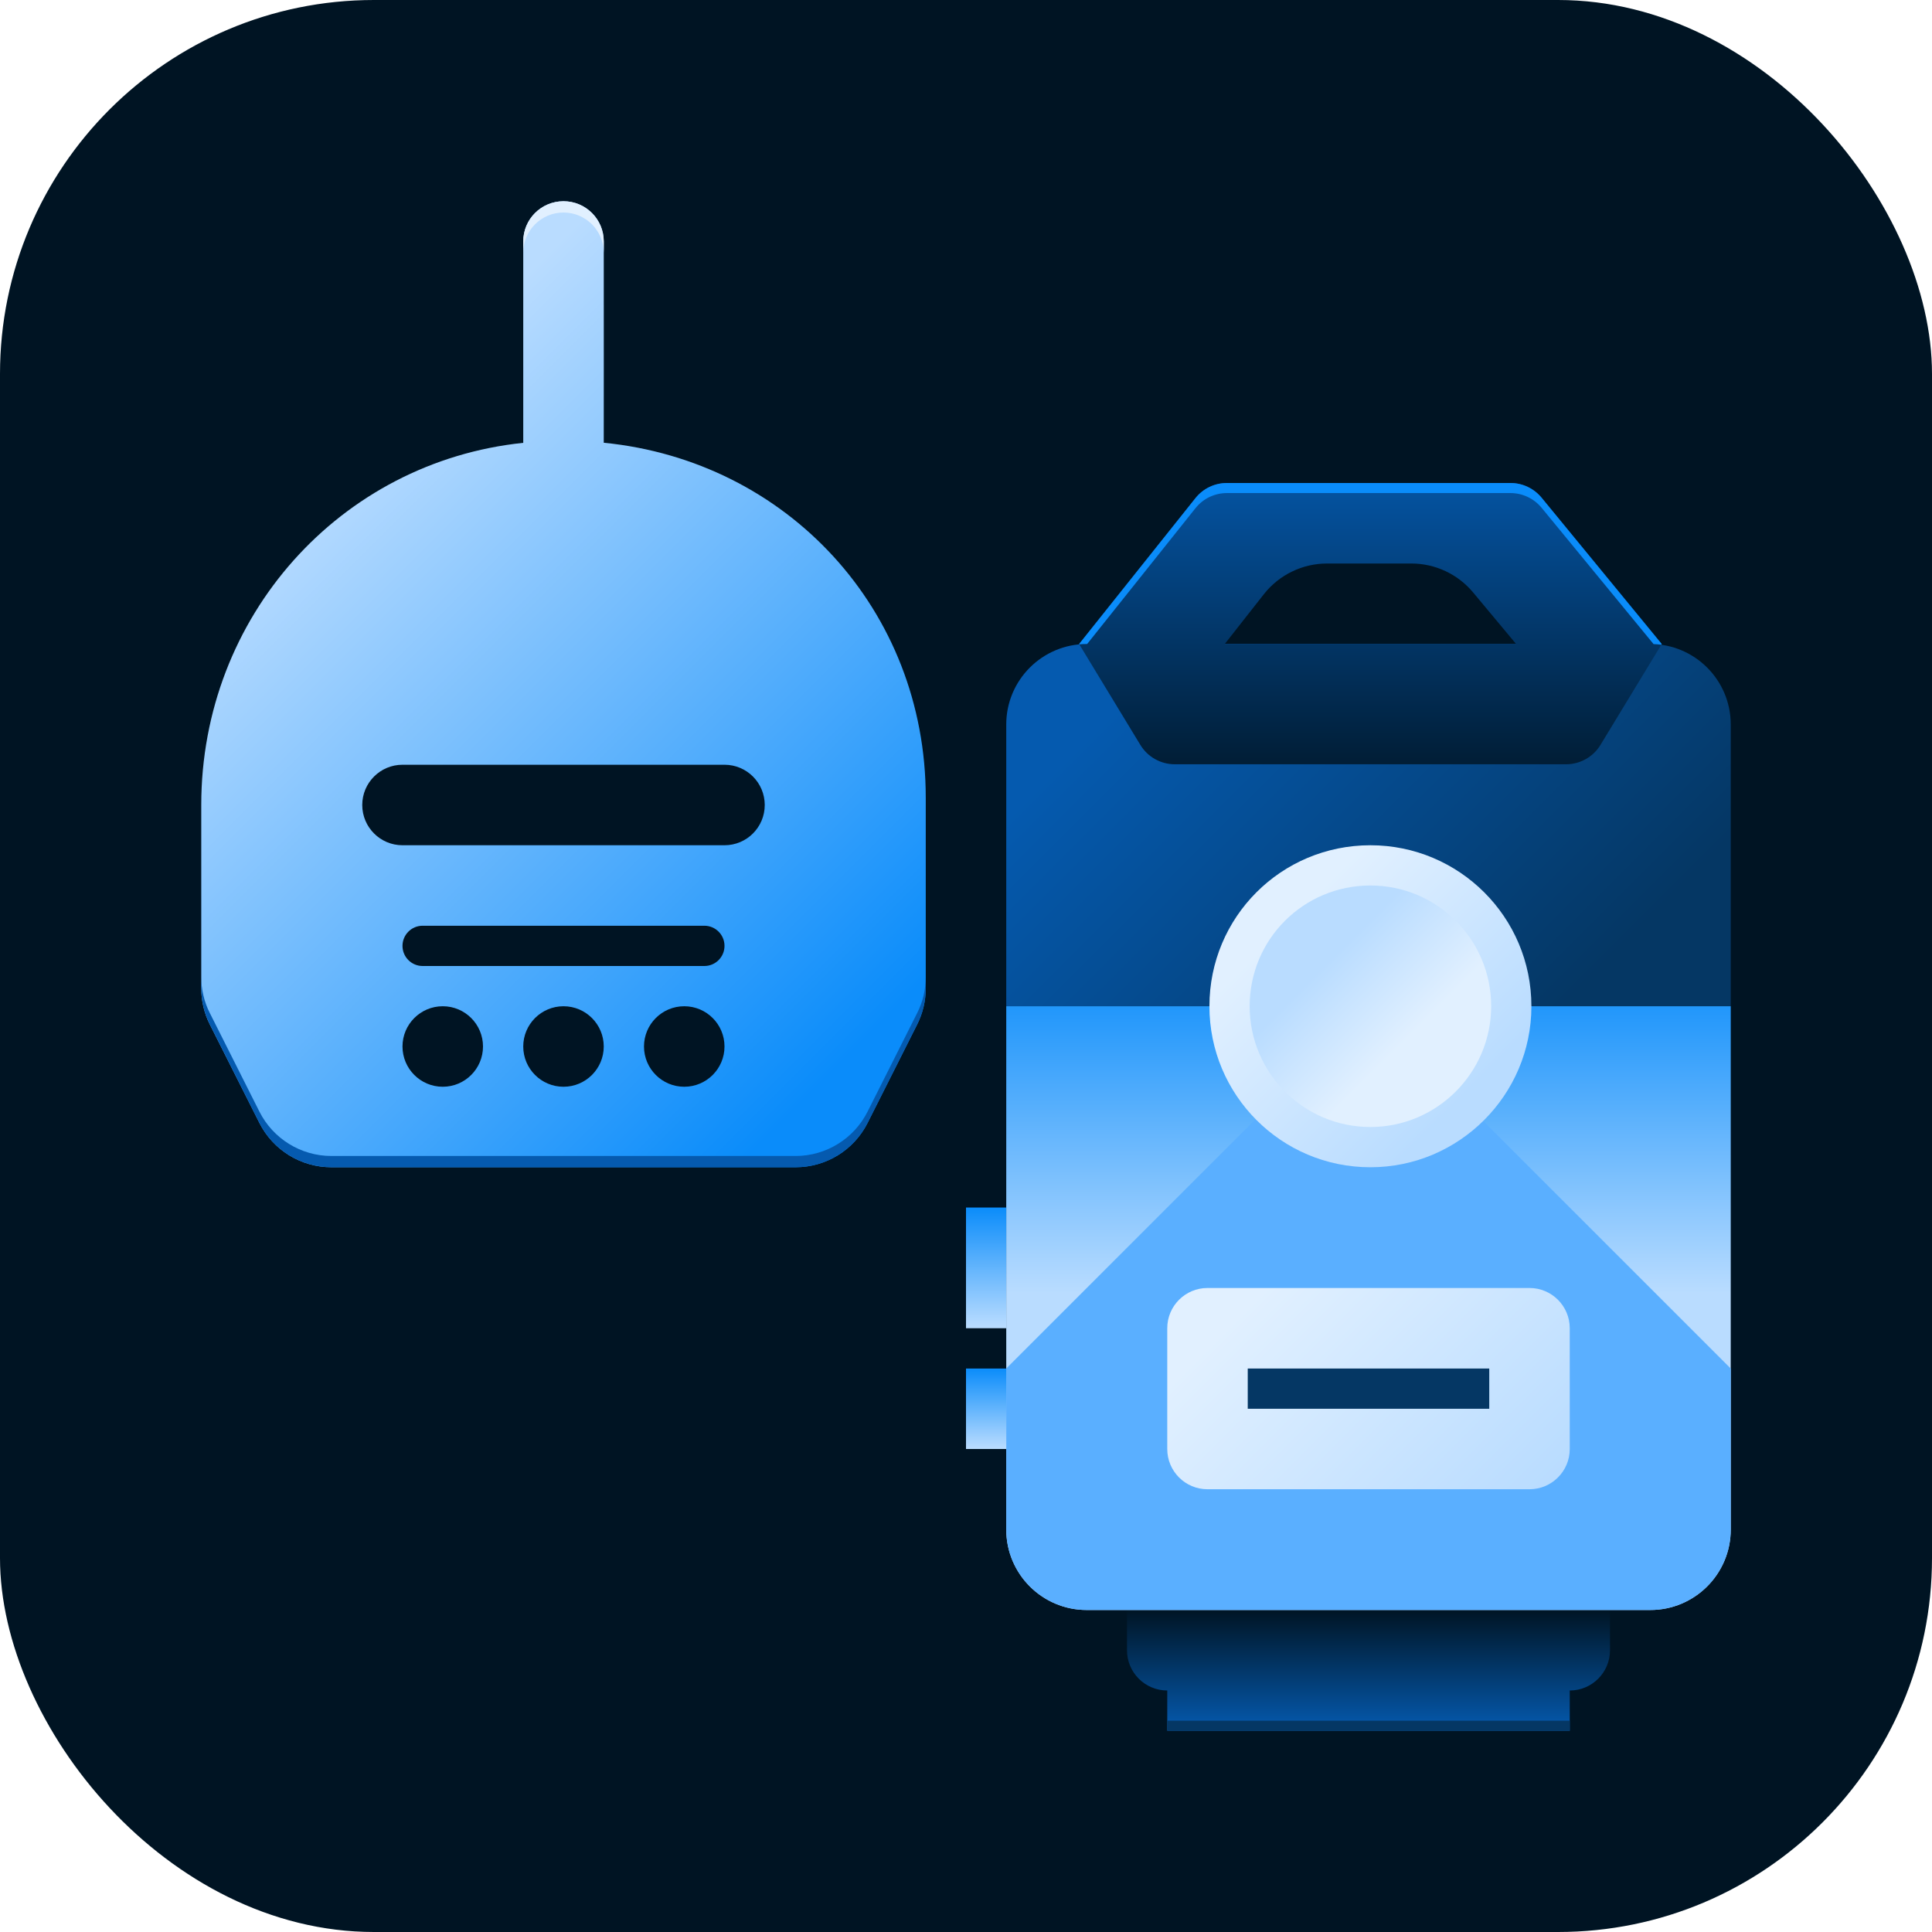 <svg width="124" height="124" viewBox="0 0 124 124" fill="none" xmlns="http://www.w3.org/2000/svg">
<rect width="124" height="124" fill="white"/>
<g clip-path="url(#clip0_1037_895)">
<path d="M124 0H0V124H124V0Z" fill="#001423"/>
<path d="M103.333 103.256V105.917C103.333 107.343 102.177 108.5 100.75 108.5V111.083H74.917V108.5C73.49 108.5 72.333 107.343 72.333 105.917V103.256H103.333Z" fill="url(#paint0_linear_1037_895)"/>
<path d="M105.917 41.334H69.75C66.897 41.334 64.583 43.647 64.583 46.5V64.584H111.083V46.5C111.083 43.647 108.77 41.334 105.917 41.334Z" fill="url(#paint1_linear_1037_895)"/>
<path d="M111.083 64.584V98.167C111.083 101.021 108.771 103.333 105.917 103.333H69.75C66.895 103.333 64.583 101.021 64.583 98.167V64.584H111.083Z" fill="url(#paint2_linear_1037_895)"/>
<path d="M111.083 87.834V98.167C111.083 101.021 108.771 103.333 105.917 103.333H69.75C66.895 103.333 64.583 101.021 64.583 98.167V87.834L87.833 64.584L111.083 87.834Z" fill="#5AAFFF"/>
<path d="M100.75 85.25V93C100.75 94.427 99.593 95.583 98.167 95.583H77.5C76.073 95.583 74.917 94.427 74.917 93V85.25C74.917 83.823 76.073 82.666 77.5 82.666H98.167C99.593 82.666 100.75 83.823 100.75 85.25Z" fill="url(#paint3_linear_1037_895)"/>
<path d="M95.583 87.834H80.083V90.417H95.583V87.834Z" fill="#053764"/>
<path d="M98.289 64.583C98.289 70.276 93.649 74.917 87.956 74.917C82.229 74.917 77.623 70.276 77.623 64.583C77.623 58.857 82.23 54.25 87.956 54.25C93.65 54.25 98.289 58.857 98.289 64.583Z" fill="url(#paint4_linear_1037_895)"/>
<path d="M64.583 87.834H62V93H64.583V87.834Z" fill="url(#paint5_linear_1037_895)"/>
<path d="M64.583 77.5H62V85.25H64.583V77.5Z" fill="url(#paint6_linear_1037_895)"/>
<path d="M96.945 31H78.744C77.958 31 77.215 31.358 76.724 31.973L69.258 41.333L73.19 47.81C73.658 48.581 74.496 49.052 75.398 49.052H100.514C101.417 49.052 102.254 48.581 102.722 47.81L106.655 41.333L98.942 31.944C98.451 31.346 97.719 31 96.945 31ZM78.607 41.333L81.115 38.141C82.094 36.895 83.592 36.167 85.178 36.167H90.58C92.113 36.167 93.568 36.848 94.549 38.026L97.306 41.333H78.607Z" fill="url(#paint7_linear_1037_895)"/>
<path d="M95.706 64.583C95.706 68.853 92.226 72.333 87.956 72.333C83.661 72.333 80.206 68.853 80.206 64.583C80.206 60.288 83.661 56.833 87.956 56.833C92.226 56.833 95.706 60.288 95.706 64.583Z" fill="url(#paint8_linear_1037_895)"/>
<path d="M106.653 41.333L106.621 41.379C106.459 41.359 106.298 41.346 106.13 41.34L98.942 32.589C98.451 31.995 97.721 31.646 96.946 31.646H78.746C77.959 31.646 77.216 32.001 76.725 32.621L69.776 41.333H69.75C69.588 41.333 69.427 41.34 69.272 41.353L69.259 41.333L76.725 31.975C77.216 31.355 77.959 31 78.746 31H96.946C97.721 31 98.451 31.349 98.942 31.943L106.653 41.333Z" fill="#0A8CFA"/>
<path d="M100.75 110.438H74.917V111.083H100.75V110.438Z" fill="#053764"/>
<path d="M59.417 51.191V63.432C59.417 64.24 59.227 65.036 58.864 65.757L55.682 72.074C54.804 73.817 53.019 74.916 51.067 74.916H21.266C19.314 74.916 17.53 73.817 16.651 72.074L13.469 65.757C13.106 65.036 12.917 64.24 12.917 63.432V51.666C12.917 39.564 21.838 29.643 33.583 28.422C33.579 28.392 33.581 19.896 33.583 15.495C33.583 14.068 34.739 12.916 36.166 12.916H36.168C37.595 12.916 38.751 14.068 38.751 15.495C38.752 19.895 38.755 28.386 38.75 28.416C50.507 29.578 59.417 39.129 59.417 51.191Z" fill="url(#paint9_linear_1037_895)"/>
<path d="M36.167 69.75C37.593 69.75 38.75 68.593 38.75 67.166C38.75 65.74 37.593 64.583 36.167 64.583C34.74 64.583 33.583 65.74 33.583 67.166C33.583 68.593 34.74 69.75 36.167 69.75Z" fill="#001423"/>
<path d="M43.917 69.75C45.343 69.75 46.5 68.593 46.5 67.166C46.5 65.74 45.343 64.583 43.917 64.583C42.49 64.583 41.333 65.74 41.333 67.166C41.333 68.593 42.49 69.75 43.917 69.75Z" fill="#001423"/>
<path d="M28.417 69.75C29.843 69.75 31 68.593 31 67.166C31 65.74 29.843 64.583 28.417 64.583C26.99 64.583 25.833 65.74 25.833 67.166C25.833 68.593 26.99 69.75 28.417 69.75Z" fill="#001423"/>
<path d="M45.208 59.416H27.125C26.411 59.416 25.833 59.995 25.833 60.708C25.833 61.422 26.411 62 27.125 62H45.208C45.922 62 46.5 61.422 46.5 60.708C46.5 59.995 45.922 59.416 45.208 59.416Z" fill="#001423"/>
<path d="M46.5 49.083H25.833C24.407 49.083 23.25 50.24 23.25 51.666C23.25 53.093 24.407 54.25 25.833 54.25H46.5C47.927 54.25 49.083 53.094 49.083 51.667C49.083 50.24 47.927 49.083 46.5 49.083Z" fill="#001423"/>
<path d="M59.417 62.704V63.433C59.417 64.241 59.229 65.035 58.861 65.758L55.684 72.075C54.805 73.818 53.016 74.916 51.066 74.916H21.267C19.317 74.916 17.528 73.818 16.649 72.075L13.472 65.758C13.104 65.035 12.917 64.241 12.917 63.433V62.704C12.917 63.511 13.104 64.312 13.472 65.029L16.649 71.345C17.528 73.089 19.317 74.193 21.267 74.193H51.066C53.016 74.193 54.805 73.089 55.684 71.345L58.861 65.029C59.229 64.312 59.417 63.511 59.417 62.704Z" fill="#055AAF"/>
<path d="M38.75 15.493V16.223C38.75 15.513 38.459 14.867 37.994 14.396C37.523 13.931 36.877 13.64 36.167 13.64C34.739 13.64 33.583 14.796 33.583 16.223V15.493C33.583 14.066 34.739 12.916 36.167 12.916C36.877 12.916 37.523 13.201 37.994 13.672C38.459 14.137 38.75 14.777 38.75 15.493Z" fill="#E1F0FF"/>
</g>
<defs>
<linearGradient id="paint0_linear_1037_895" x1="87.833" y1="111.083" x2="87.833" y2="103.256" gradientUnits="userSpaceOnUse">
<stop stop-color="#055AAF"/>
<stop offset="1" stop-color="#001423"/>
</linearGradient>
<linearGradient id="paint1_linear_1037_895" x1="75.222" y1="41.861" x2="99.11" y2="65.748" gradientUnits="userSpaceOnUse">
<stop stop-color="#055AAF"/>
<stop offset="1" stop-color="#053764"/>
</linearGradient>
<linearGradient id="paint2_linear_1037_895" x1="87.833" y1="61.785" x2="87.833" y2="83.007" gradientUnits="userSpaceOnUse">
<stop stop-color="#0A8CFA"/>
<stop offset="1" stop-color="#B9DCFF"/>
</linearGradient>
<linearGradient id="paint3_linear_1037_895" x1="96.641" y1="97.933" x2="81.277" y2="82.569" gradientUnits="userSpaceOnUse">
<stop stop-color="#B9DCFF"/>
<stop offset="1" stop-color="#E1F0FF"/>
</linearGradient>
<linearGradient id="paint4_linear_1037_895" x1="93.861" y1="70.489" x2="82.564" y2="59.191" gradientUnits="userSpaceOnUse">
<stop stop-color="#B9DCFF"/>
<stop offset="1" stop-color="#E1F0FF"/>
</linearGradient>
<linearGradient id="paint5_linear_1037_895" x1="63.292" y1="87.819" x2="63.292" y2="92.941" gradientUnits="userSpaceOnUse">
<stop stop-color="#0A8CFA"/>
<stop offset="1" stop-color="#B9DCFF"/>
</linearGradient>
<linearGradient id="paint6_linear_1037_895" x1="63.292" y1="77.478" x2="63.292" y2="85.162" gradientUnits="userSpaceOnUse">
<stop stop-color="#0A8CFA"/>
<stop offset="1" stop-color="#B9DCFF"/>
</linearGradient>
<linearGradient id="paint7_linear_1037_895" x1="87.956" y1="28.822" x2="87.956" y2="52.184" gradientUnits="userSpaceOnUse">
<stop stop-color="#055AAF"/>
<stop offset="1" stop-color="#001423"/>
</linearGradient>
<linearGradient id="paint8_linear_1037_895" x1="85.178" y1="61.804" x2="90.192" y2="66.819" gradientUnits="userSpaceOnUse">
<stop stop-color="#B9DCFF"/>
<stop offset="1" stop-color="#E1F0FF"/>
</linearGradient>
<linearGradient id="paint9_linear_1037_895" x1="17.8" y1="33.534" x2="53.246" y2="68.981" gradientUnits="userSpaceOnUse">
<stop stop-color="#B9DCFF"/>
<stop offset="1" stop-color="#0A8CFA"/>
</linearGradient>
<clipPath id="clip0_1037_895">
<rect width="124" height="124" rx="24" fill="white"/>
</clipPath>
</defs>
</svg>
